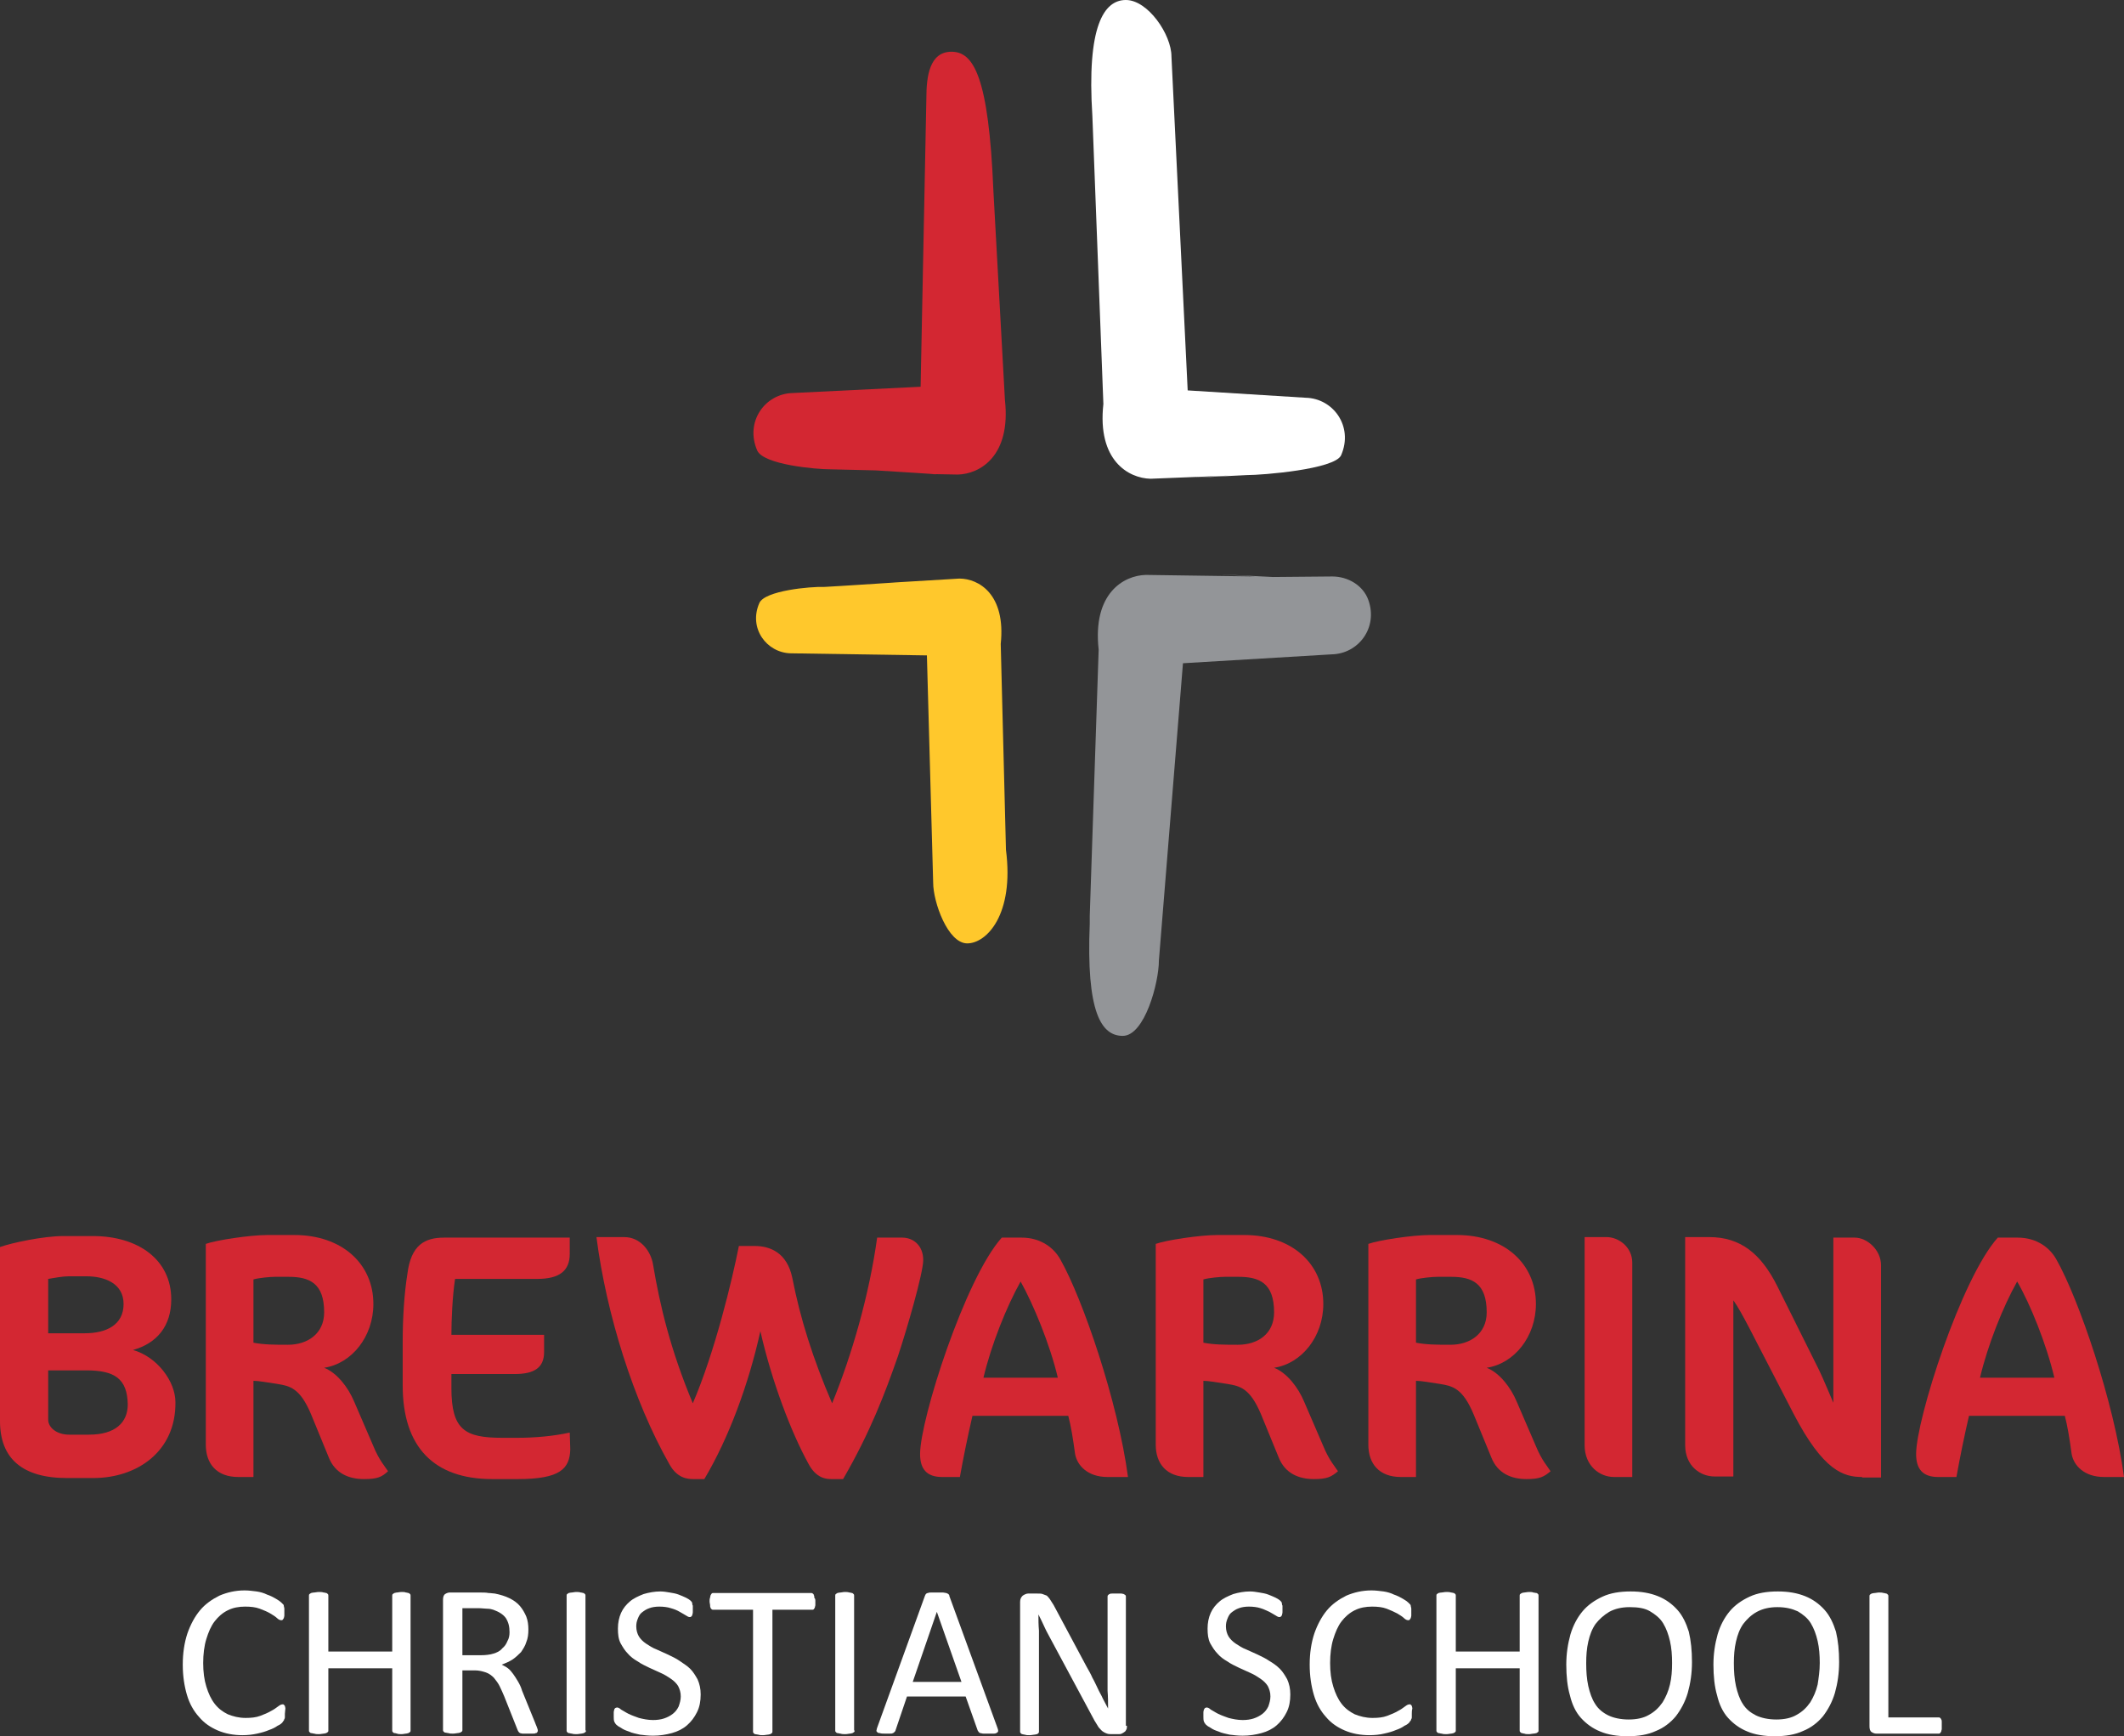 <?xml version="1.0" encoding="UTF-8"?>
<svg width="104px" height="85px" viewBox="0 0 104 85" version="1.1" xmlns="http://www.w3.org/2000/svg" xmlns:xlink="http://www.w3.org/1999/xlink">
    <rect x="0" y="0" width="104" height="85" fill="#333333" stroke="none"/>
    <title>full_logo</title>
    <g id="full_logo" stroke="none" stroke-width="1" fill="none" fill-rule="evenodd">
        <g id="9065_Brewarrina-Logo" fill-rule="nonzero">
            <path d="M4.231,67.089 L2.359,67.089 L2.359,69.494 C2.359,69.904 2.795,70.236 3.385,70.236 L4.359,70.236 C5.641,70.236 6.256,69.648 6.256,68.752 C6.231,67.498 5.615,67.089 4.231,67.089 M4.231,62.483 L3.359,62.483 C3.077,62.483 2.667,62.56 2.359,62.611 L2.359,65.272 L4.154,65.272 C5.205,65.272 6.051,64.863 6.051,63.84 C6.051,62.816 5.103,62.483 4.231,62.483 M4.564,72.36 L3.282,72.36 C1.077,72.36 0,71.388 0,69.571 L0,61.051 C0.564,60.846 2.128,60.513 3.103,60.513 L4.538,60.513 C6.795,60.513 8.385,61.69 8.385,63.609 C8.385,64.914 7.692,65.759 6.513,66.091 C7.692,66.424 8.59,67.626 8.59,68.65 C8.615,71.055 6.718,72.36 4.564,72.36" id="Shape" fill="#D32732"></path>
            <path d="M13.462,62.509 C13.231,62.509 12.667,62.56 12.41,62.637 L12.41,65.733 C12.923,65.835 13.462,65.835 14.103,65.835 C15.051,65.835 15.872,65.298 15.872,64.249 C15.872,62.816 15.154,62.509 14.128,62.509 L13.462,62.509 Z M17.821,72.411 C17.077,72.411 16.41,72.13 16.103,71.362 L15.231,69.238 C14.692,67.959 14.205,67.857 13.59,67.754 C13.077,67.678 12.667,67.601 12.41,67.601 L12.41,72.309 L11.667,72.309 C10.615,72.309 10.077,71.669 10.077,70.722 L10.077,60.897 C10.564,60.718 12.231,60.462 13.103,60.462 L14.41,60.462 C16.744,60.462 18.282,61.869 18.282,63.84 C18.282,65.426 17.231,66.756 15.872,66.961 C16.513,67.217 17.051,67.933 17.333,68.599 L18.282,70.799 C18.564,71.49 18.872,71.823 19,72.027 C18.692,72.309 18.487,72.411 17.821,72.411" id="Shape" fill="#D32732"></path>
            <path d="M27.923,70.953 C27.897,71.899 27.436,72.411 25.359,72.411 L24.103,72.411 C21.231,72.411 19.718,70.825 19.718,67.831 L19.718,65.656 C19.718,64.53 19.795,63.302 19.949,62.356 C20.128,60.948 20.795,60.59 21.744,60.59 L27.897,60.59 L27.897,61.383 C27.897,62.202 27.41,62.611 26.308,62.611 L22.282,62.611 C22.154,63.456 22.103,64.607 22.103,65.349 L26.641,65.349 L26.641,66.194 C26.641,66.961 26.154,67.268 25.205,67.268 L22.103,67.268 L22.103,67.959 C22.103,70.006 22.769,70.39 24.59,70.39 L25.333,70.39 C26.179,70.39 27.077,70.313 27.897,70.134 L27.923,70.953 Z" id="Path" fill="#D32732"></path>
            <path d="M41.282,72.411 L40.718,72.411 C40.462,72.411 39.974,72.386 39.59,71.669 C38.744,70.134 37.795,67.652 37.231,65.17 C36.667,67.729 35.692,70.39 34.487,72.411 L33.949,72.411 C33.692,72.411 33.154,72.386 32.769,71.669 C31.026,68.599 29.692,64.351 29.205,60.564 L30.564,60.564 C31.385,60.564 31.872,61.281 31.974,61.895 C32.308,63.891 32.821,66.066 33.923,68.701 C35,66.194 35.846,62.688 36.179,60.999 L36.949,60.999 C37.718,60.999 38.538,61.332 38.795,62.56 C39.179,64.53 39.795,66.501 40.744,68.701 C41.718,66.321 42.564,63.379 42.949,60.59 L44.179,60.59 C44.718,60.59 45.205,60.974 45.205,61.69 C45.205,62.33 44.385,65.144 43.974,66.373 C43.333,68.215 42.615,70.108 41.282,72.411" id="Path" fill="#D32732"></path>
            <path d="M49.974,62.739 C49.282,63.967 48.538,65.835 48.154,67.447 L51.795,67.447 C51.41,65.81 50.59,63.84 49.974,62.739 M54.231,72.309 C53.256,72.309 52.744,71.746 52.641,71.183 C52.538,70.415 52.436,69.801 52.308,69.315 L47.615,69.315 C47.385,70.313 47.179,71.311 47,72.309 L46.128,72.309 C45.359,72.309 45.051,71.899 45.051,71.183 C45.051,69.494 47.256,62.586 49.051,60.59 L50.026,60.59 C50.974,60.59 51.615,61.102 51.923,61.665 C53,63.558 54.744,68.624 55.231,72.309 L54.231,72.309 L54.231,72.309 Z" id="Shape" fill="#D32732"></path>
            <path d="M59.974,62.509 C59.744,62.509 59.179,62.56 58.923,62.637 L58.923,65.733 C59.436,65.835 59.974,65.835 60.615,65.835 C61.59,65.835 62.385,65.298 62.385,64.249 C62.385,62.816 61.667,62.509 60.641,62.509 L59.974,62.509 Z M64.333,72.411 C63.59,72.411 62.923,72.13 62.615,71.362 L61.744,69.238 C61.205,67.959 60.718,67.857 60.103,67.754 C59.59,67.678 59.179,67.601 58.923,67.601 L58.923,72.309 L58.179,72.309 C57.128,72.309 56.59,71.669 56.59,70.722 L56.59,60.897 C57.077,60.718 58.744,60.462 59.615,60.462 L60.923,60.462 C63.256,60.462 64.795,61.869 64.795,63.84 C64.795,65.426 63.744,66.756 62.385,66.961 C63.026,67.217 63.564,67.933 63.846,68.599 L64.795,70.799 C65.077,71.49 65.385,71.823 65.513,72.027 C65.179,72.309 64.974,72.411 64.333,72.411" id="Shape" fill="#D32732"></path>
            <path d="M70.385,62.509 C70.154,62.509 69.59,62.56 69.333,62.637 L69.333,65.733 C69.846,65.835 70.385,65.835 71.026,65.835 C71.974,65.835 72.795,65.298 72.795,64.249 C72.795,62.816 72.077,62.509 71.051,62.509 L70.385,62.509 Z M74.744,72.411 C74,72.411 73.333,72.13 73.026,71.362 L72.154,69.238 C71.615,67.959 71.128,67.857 70.513,67.754 C70,67.678 69.59,67.601 69.333,67.601 L69.333,72.309 L68.59,72.309 C67.538,72.309 67,71.669 67,70.722 L67,60.897 C67.487,60.718 69.154,60.462 70.026,60.462 L71.333,60.462 C73.667,60.462 75.205,61.869 75.205,63.84 C75.205,65.426 74.154,66.756 72.795,66.961 C73.436,67.217 73.974,67.933 74.256,68.599 L75.205,70.799 C75.487,71.49 75.795,71.823 75.923,72.027 C75.59,72.309 75.385,72.411 74.744,72.411" id="Shape" fill="#D32732"></path>
            <path d="M79.026,72.309 C78.333,72.309 77.59,71.772 77.59,70.748 L77.59,60.564 L78.667,60.564 C79.256,60.564 79.923,61.051 79.923,61.818 L79.923,72.309 L79.026,72.309 L79.026,72.309 Z" id="Path" fill="#D32732"></path>
            <path d="M91.179,72.309 C90.282,72.309 89.282,72.027 87.821,69.213 L85.667,65.042 C85.333,64.402 85.077,63.942 84.872,63.66 L84.872,72.283 L83.949,72.283 C83.256,72.283 82.513,71.772 82.513,70.748 L82.513,60.564 L83.692,60.564 C85.231,60.564 86.231,61.383 87.026,62.97 L89.077,67.089 C89.308,67.575 89.59,68.266 89.769,68.675 L89.769,60.59 L90.821,60.59 C91.41,60.59 92.103,61.179 92.103,61.946 L92.103,72.334 L91.179,72.334 L91.179,72.309 Z" id="Path" fill="#D32732"></path>
            <path d="M98.769,62.739 C98.077,63.967 97.333,65.835 96.949,67.447 L100.59,67.447 C100.205,65.81 99.41,63.84 98.769,62.739 M103.026,72.309 C102.051,72.309 101.538,71.746 101.436,71.183 C101.333,70.415 101.231,69.801 101.103,69.315 L96.41,69.315 C96.179,70.313 95.974,71.311 95.795,72.309 L94.897,72.309 C94.128,72.309 93.821,71.899 93.821,71.183 C93.821,69.494 96.026,62.586 97.821,60.59 L98.795,60.59 C99.744,60.59 100.385,61.102 100.692,61.665 C101.769,63.558 103.513,68.624 104,72.309 L103.026,72.309 L103.026,72.309 Z" id="Shape" fill="#D32732"></path>
            <path d="M13.949,83.9 C13.949,83.951 13.949,84.002 13.949,84.053 C13.949,84.104 13.949,84.13 13.923,84.156 C13.923,84.181 13.897,84.207 13.897,84.232 C13.872,84.258 13.846,84.284 13.821,84.335 C13.795,84.36 13.718,84.437 13.59,84.488 C13.487,84.565 13.333,84.642 13.179,84.693 C13,84.77 12.821,84.821 12.59,84.872 C12.359,84.923 12.128,84.949 11.872,84.949 C11.436,84.949 11.026,84.872 10.667,84.719 C10.308,84.565 10,84.36 9.744,84.053 C9.487,83.772 9.282,83.414 9.154,82.979 C9.026,82.544 8.949,82.057 8.949,81.495 C8.949,80.932 9.026,80.42 9.179,79.959 C9.333,79.524 9.538,79.141 9.795,78.834 C10.051,78.526 10.385,78.296 10.744,78.117 C11.103,77.964 11.513,77.861 11.974,77.861 C12.179,77.861 12.359,77.887 12.564,77.912 C12.744,77.938 12.923,77.989 13.077,78.066 C13.231,78.117 13.385,78.194 13.513,78.271 C13.641,78.347 13.718,78.399 13.769,78.45 C13.821,78.501 13.846,78.526 13.872,78.552 C13.897,78.578 13.897,78.603 13.897,78.629 C13.897,78.654 13.923,78.706 13.923,78.757 C13.923,78.808 13.923,78.859 13.923,78.91 C13.923,78.987 13.923,79.038 13.923,79.089 C13.923,79.141 13.897,79.192 13.897,79.217 C13.872,79.243 13.872,79.269 13.846,79.294 C13.821,79.32 13.795,79.32 13.769,79.32 C13.718,79.32 13.641,79.294 13.564,79.217 C13.487,79.141 13.359,79.064 13.231,78.987 C13.103,78.91 12.923,78.834 12.718,78.757 C12.513,78.68 12.282,78.654 12,78.654 C11.692,78.654 11.41,78.706 11.154,78.834 C10.897,78.961 10.692,79.141 10.513,79.371 C10.333,79.601 10.205,79.908 10.103,80.241 C10,80.573 9.949,80.983 9.949,81.418 C9.949,81.853 10,82.237 10.103,82.569 C10.205,82.902 10.333,83.183 10.513,83.414 C10.692,83.644 10.897,83.797 11.154,83.925 C11.41,84.028 11.692,84.104 12.026,84.104 C12.308,84.104 12.538,84.079 12.744,84.002 C12.949,83.925 13.128,83.849 13.256,83.772 C13.41,83.695 13.513,83.618 13.615,83.542 C13.718,83.465 13.769,83.439 13.846,83.439 C13.872,83.439 13.897,83.439 13.897,83.465 C13.923,83.465 13.923,83.49 13.949,83.516 C13.949,83.542 13.974,83.593 13.974,83.644 C13.974,83.695 13.949,83.823 13.949,83.9" id="Path" fill="#FFFFFF"></path>
            <path d="M20.103,84.719 C20.103,84.744 20.103,84.77 20.077,84.795 C20.051,84.821 20.026,84.821 20,84.846 C19.974,84.846 19.923,84.872 19.872,84.872 C19.821,84.872 19.744,84.898 19.667,84.898 C19.564,84.898 19.513,84.898 19.436,84.872 C19.359,84.846 19.333,84.846 19.308,84.846 C19.282,84.846 19.256,84.821 19.231,84.795 C19.205,84.77 19.205,84.744 19.205,84.719 L19.205,81.674 L16.077,81.674 L16.077,84.719 C16.077,84.744 16.077,84.77 16.051,84.795 C16.026,84.821 16,84.821 15.974,84.846 C15.949,84.846 15.897,84.872 15.846,84.872 C15.795,84.872 15.718,84.898 15.615,84.898 C15.538,84.898 15.462,84.898 15.385,84.872 C15.333,84.872 15.282,84.846 15.231,84.846 C15.205,84.846 15.179,84.821 15.154,84.795 C15.128,84.77 15.128,84.744 15.128,84.719 L15.128,78.117 C15.128,78.092 15.128,78.066 15.154,78.04 C15.179,78.015 15.205,78.015 15.231,77.989 C15.256,77.989 15.308,77.964 15.385,77.964 C15.436,77.964 15.513,77.938 15.615,77.938 C15.692,77.938 15.769,77.938 15.846,77.964 C15.897,77.964 15.949,77.989 15.974,77.989 C16,77.989 16.026,78.015 16.051,78.04 C16.077,78.066 16.077,78.092 16.077,78.117 L16.077,80.855 L19.205,80.855 L19.205,78.117 C19.205,78.092 19.205,78.066 19.231,78.04 C19.256,78.015 19.282,78.015 19.308,77.989 C19.333,77.989 19.385,77.964 19.436,77.964 C19.487,77.964 19.564,77.938 19.667,77.938 C19.744,77.938 19.821,77.938 19.872,77.964 C19.923,77.964 19.974,77.989 20,77.989 C20.026,77.989 20.051,78.015 20.077,78.04 C20.103,78.066 20.103,78.092 20.103,78.117 L20.103,84.719 L20.103,84.719 Z" id="Path" fill="#FFFFFF"></path>
            <path d="M24.949,79.908 C24.949,79.627 24.897,79.422 24.769,79.217 C24.641,79.038 24.436,78.91 24.154,78.808 C24.077,78.782 23.974,78.757 23.846,78.757 C23.744,78.757 23.59,78.731 23.41,78.731 L22.641,78.731 L22.641,81.034 L23.538,81.034 C23.769,81.034 24,81.008 24.154,80.957 C24.333,80.906 24.487,80.829 24.59,80.701 C24.718,80.599 24.795,80.471 24.846,80.343 C24.923,80.215 24.949,80.062 24.949,79.908 M26.333,84.719 C26.333,84.744 26.333,84.77 26.308,84.795 C26.308,84.821 26.282,84.846 26.231,84.846 C26.205,84.872 26.154,84.872 26.077,84.872 C26.026,84.872 25.923,84.872 25.821,84.872 C25.718,84.872 25.641,84.872 25.59,84.872 C25.538,84.872 25.487,84.846 25.462,84.846 C25.436,84.821 25.41,84.821 25.385,84.77 C25.359,84.744 25.359,84.719 25.333,84.667 L24.692,83.055 C24.615,82.876 24.538,82.697 24.462,82.544 C24.385,82.39 24.282,82.262 24.179,82.134 C24.077,82.032 23.949,81.93 23.795,81.878 C23.641,81.827 23.462,81.776 23.256,81.776 L22.641,81.776 L22.641,84.693 C22.641,84.719 22.641,84.744 22.615,84.77 C22.59,84.795 22.564,84.795 22.538,84.821 C22.513,84.821 22.462,84.846 22.41,84.846 C22.359,84.846 22.282,84.872 22.179,84.872 C22.103,84.872 22.026,84.872 21.949,84.846 C21.897,84.846 21.846,84.821 21.795,84.821 C21.769,84.821 21.744,84.795 21.718,84.77 C21.692,84.744 21.692,84.719 21.692,84.693 L21.692,78.322 C21.692,78.194 21.718,78.092 21.795,78.04 C21.872,77.989 21.949,77.964 22.026,77.964 L23.487,77.964 C23.667,77.964 23.795,77.964 23.923,77.989 C24.051,77.989 24.154,78.015 24.231,78.015 C24.487,78.066 24.744,78.143 24.949,78.245 C25.154,78.347 25.333,78.475 25.462,78.629 C25.59,78.782 25.692,78.961 25.769,79.141 C25.846,79.345 25.872,79.55 25.872,79.78 C25.872,80.011 25.846,80.215 25.769,80.394 C25.718,80.573 25.615,80.727 25.513,80.88 C25.385,81.008 25.256,81.136 25.103,81.239 C24.949,81.341 24.769,81.418 24.564,81.495 C24.667,81.546 24.769,81.597 24.872,81.674 C24.974,81.75 25.051,81.853 25.128,81.955 C25.205,82.057 25.282,82.185 25.359,82.313 C25.436,82.441 25.513,82.595 25.564,82.774 L26.179,84.284 C26.231,84.411 26.256,84.488 26.282,84.539 C26.333,84.667 26.333,84.693 26.333,84.719" id="Shape" fill="#FFFFFF"></path>
            <path d="M28.692,84.719 C28.692,84.744 28.692,84.77 28.667,84.795 C28.641,84.821 28.615,84.821 28.59,84.846 C28.564,84.846 28.513,84.872 28.462,84.872 C28.41,84.872 28.333,84.898 28.231,84.898 C28.154,84.898 28.077,84.898 28,84.872 C27.949,84.872 27.897,84.846 27.846,84.846 C27.821,84.846 27.795,84.821 27.769,84.795 C27.744,84.77 27.744,84.744 27.744,84.719 L27.744,78.117 C27.744,78.092 27.744,78.066 27.769,78.04 C27.795,78.015 27.821,78.015 27.846,77.989 C27.872,77.989 27.923,77.964 28,77.964 C28.051,77.964 28.128,77.938 28.205,77.938 C28.282,77.938 28.359,77.938 28.436,77.964 C28.487,77.964 28.538,77.989 28.564,77.989 C28.59,77.989 28.615,78.015 28.641,78.04 C28.667,78.066 28.667,78.092 28.667,78.117 L28.667,84.719 L28.692,84.719 Z" id="Path" fill="#FFFFFF"></path>
            <path d="M34.308,82.953 C34.308,83.286 34.256,83.567 34.128,83.823 C34,84.079 33.846,84.284 33.641,84.463 C33.436,84.642 33.179,84.77 32.897,84.846 C32.615,84.923 32.308,84.974 31.974,84.974 C31.744,84.974 31.538,84.949 31.333,84.923 C31.128,84.872 30.949,84.846 30.795,84.77 C30.641,84.719 30.513,84.667 30.41,84.591 C30.308,84.539 30.231,84.488 30.179,84.437 C30.128,84.386 30.103,84.335 30.077,84.284 C30.051,84.207 30.051,84.13 30.051,84.028 C30.051,83.951 30.051,83.874 30.051,83.823 C30.051,83.772 30.077,83.721 30.077,83.695 C30.077,83.669 30.103,83.644 30.128,83.618 C30.154,83.618 30.179,83.593 30.205,83.593 C30.256,83.593 30.333,83.618 30.41,83.695 C30.513,83.746 30.615,83.823 30.769,83.9 C30.923,83.977 31.077,84.028 31.282,84.104 C31.487,84.156 31.718,84.207 31.974,84.207 C32.179,84.207 32.359,84.181 32.513,84.13 C32.667,84.079 32.821,84.002 32.949,83.9 C33.077,83.797 33.154,83.695 33.231,83.542 C33.282,83.388 33.333,83.234 33.333,83.055 C33.333,82.851 33.282,82.697 33.205,82.544 C33.128,82.416 33,82.288 32.846,82.185 C32.692,82.083 32.538,81.981 32.359,81.904 C32.179,81.827 31.974,81.725 31.795,81.648 C31.59,81.546 31.41,81.469 31.231,81.341 C31.051,81.239 30.872,81.111 30.744,80.957 C30.59,80.804 30.487,80.625 30.385,80.446 C30.282,80.241 30.256,80.011 30.256,79.729 C30.256,79.448 30.308,79.192 30.41,78.961 C30.513,78.731 30.667,78.552 30.846,78.399 C31.026,78.245 31.256,78.143 31.513,78.04 C31.769,77.964 32.051,77.912 32.333,77.912 C32.487,77.912 32.641,77.938 32.795,77.964 C32.949,77.989 33.103,78.015 33.231,78.066 C33.359,78.117 33.487,78.168 33.59,78.219 C33.692,78.271 33.769,78.322 33.795,78.347 C33.821,78.373 33.846,78.399 33.872,78.424 C33.872,78.45 33.897,78.475 33.897,78.501 C33.897,78.526 33.897,78.578 33.923,78.603 C33.923,78.654 33.923,78.706 33.923,78.757 C33.923,78.808 33.923,78.885 33.923,78.936 C33.923,78.987 33.897,79.038 33.897,79.064 C33.897,79.089 33.872,79.115 33.846,79.141 C33.821,79.166 33.795,79.166 33.769,79.166 C33.718,79.166 33.667,79.141 33.59,79.089 C33.513,79.038 33.41,78.987 33.282,78.91 C33.154,78.834 33.026,78.782 32.846,78.731 C32.692,78.68 32.487,78.654 32.282,78.654 C32.103,78.654 31.923,78.68 31.795,78.731 C31.641,78.782 31.538,78.859 31.436,78.936 C31.333,79.013 31.282,79.115 31.231,79.243 C31.179,79.371 31.154,79.473 31.154,79.627 C31.154,79.806 31.205,79.985 31.282,80.113 C31.359,80.241 31.487,80.369 31.641,80.471 C31.795,80.573 31.949,80.676 32.154,80.753 C32.333,80.829 32.538,80.932 32.718,81.008 C32.923,81.111 33.103,81.188 33.282,81.315 C33.462,81.443 33.641,81.546 33.795,81.699 C33.949,81.853 34.051,82.032 34.154,82.211 C34.256,82.441 34.308,82.672 34.308,82.953" id="Path" fill="#FFFFFF"></path>
            <path d="M39.923,78.399 C39.923,78.475 39.923,78.526 39.923,78.578 C39.923,78.629 39.897,78.654 39.897,78.706 C39.872,78.731 39.872,78.757 39.846,78.782 C39.821,78.808 39.795,78.808 39.769,78.808 L37.821,78.808 L37.821,84.77 C37.821,84.795 37.821,84.821 37.795,84.846 C37.769,84.872 37.744,84.872 37.718,84.898 C37.692,84.898 37.641,84.923 37.59,84.923 C37.538,84.923 37.462,84.949 37.359,84.949 C37.282,84.949 37.205,84.949 37.128,84.923 C37.077,84.923 37.026,84.898 36.974,84.898 C36.949,84.898 36.923,84.872 36.897,84.846 C36.872,84.821 36.872,84.795 36.872,84.77 L36.872,78.808 L34.923,78.808 C34.897,78.808 34.872,78.808 34.846,78.782 C34.821,78.757 34.795,78.757 34.795,78.706 C34.769,78.68 34.769,78.629 34.769,78.578 C34.769,78.526 34.744,78.475 34.744,78.399 C34.744,78.322 34.744,78.271 34.769,78.219 C34.769,78.168 34.795,78.117 34.795,78.092 C34.821,78.066 34.821,78.04 34.846,78.015 C34.872,77.989 34.897,77.989 34.923,77.989 L39.718,77.989 C39.744,77.989 39.769,77.989 39.795,78.015 C39.821,78.04 39.846,78.04 39.846,78.092 C39.872,78.117 39.872,78.168 39.872,78.219 C39.923,78.271 39.923,78.322 39.923,78.399" id="Path" fill="#FFFFFF"></path>
            <path d="M41.846,84.719 C41.846,84.744 41.846,84.77 41.821,84.795 C41.795,84.821 41.769,84.821 41.744,84.846 C41.718,84.846 41.667,84.872 41.615,84.872 C41.564,84.872 41.487,84.898 41.385,84.898 C41.308,84.898 41.231,84.898 41.154,84.872 C41.103,84.872 41.051,84.846 41,84.846 C40.974,84.846 40.949,84.821 40.923,84.795 C40.897,84.77 40.897,84.744 40.897,84.719 L40.897,78.117 C40.897,78.092 40.897,78.066 40.923,78.04 C40.949,78.015 40.974,78.015 41,77.989 C41.026,77.989 41.077,77.964 41.154,77.964 C41.205,77.964 41.282,77.938 41.359,77.938 C41.436,77.938 41.513,77.938 41.59,77.964 C41.641,77.964 41.692,77.989 41.718,77.989 C41.744,77.989 41.769,78.015 41.795,78.04 C41.821,78.066 41.821,78.092 41.821,78.117 L41.821,84.719 L41.846,84.719 Z" id="Path" fill="#FFFFFF"></path>
            <path d="M45.872,78.91 L45.872,78.91 L44.692,82.339 L47.077,82.339 L45.872,78.91 Z M48.821,84.539 C48.846,84.616 48.872,84.667 48.872,84.719 C48.872,84.77 48.872,84.795 48.821,84.821 C48.795,84.846 48.744,84.872 48.667,84.872 C48.59,84.872 48.513,84.872 48.41,84.872 C48.308,84.872 48.205,84.872 48.154,84.872 C48.077,84.872 48.051,84.846 48,84.846 C47.974,84.846 47.949,84.821 47.923,84.795 C47.897,84.77 47.897,84.744 47.872,84.719 L47.282,83.055 L44.41,83.055 L43.846,84.719 C43.846,84.744 43.821,84.77 43.795,84.795 C43.769,84.821 43.744,84.846 43.718,84.846 C43.692,84.872 43.641,84.872 43.564,84.872 C43.513,84.872 43.41,84.872 43.333,84.872 C43.231,84.872 43.154,84.872 43.077,84.846 C43,84.846 42.974,84.821 42.949,84.795 C42.923,84.77 42.897,84.744 42.923,84.693 C42.923,84.642 42.949,84.591 42.974,84.514 L45.282,78.143 C45.308,78.092 45.308,78.066 45.333,78.04 C45.359,78.015 45.385,77.989 45.436,77.989 C45.487,77.964 45.538,77.964 45.615,77.964 C45.692,77.964 45.769,77.964 45.872,77.964 C45.974,77.964 46.077,77.964 46.154,77.964 C46.231,77.964 46.282,77.989 46.333,77.989 C46.385,78.015 46.41,78.015 46.436,78.04 C46.462,78.066 46.487,78.092 46.487,78.143 L48.821,84.539 Z" id="Shape" fill="#FFFFFF"></path>
            <path d="M55.179,84.488 C55.179,84.565 55.179,84.616 55.154,84.667 C55.128,84.719 55.103,84.77 55.051,84.795 C55.026,84.821 54.974,84.846 54.923,84.872 C54.872,84.898 54.821,84.898 54.769,84.898 L54.462,84.898 C54.359,84.898 54.282,84.898 54.205,84.872 C54.128,84.846 54.077,84.821 54,84.77 C53.923,84.719 53.872,84.642 53.795,84.565 C53.744,84.488 53.667,84.36 53.59,84.232 L51.487,80.318 C51.385,80.113 51.256,79.908 51.154,79.678 C51.051,79.448 50.949,79.243 50.846,79.038 L50.846,79.038 C50.846,79.294 50.846,79.55 50.872,79.831 C50.872,80.087 50.872,80.369 50.872,80.625 L50.872,84.77 C50.872,84.795 50.872,84.821 50.846,84.846 C50.821,84.872 50.795,84.898 50.769,84.898 C50.744,84.898 50.692,84.923 50.641,84.923 C50.59,84.923 50.513,84.949 50.41,84.949 C50.308,84.949 50.256,84.949 50.179,84.923 C50.128,84.923 50.077,84.898 50.051,84.898 C50.026,84.898 50,84.872 49.974,84.846 C49.949,84.821 49.949,84.795 49.949,84.77 L49.949,78.424 C49.949,78.271 50,78.194 50.077,78.117 C50.154,78.066 50.256,78.015 50.333,78.015 L50.795,78.015 C50.897,78.015 51,78.015 51.051,78.04 C51.128,78.066 51.179,78.092 51.256,78.117 C51.308,78.168 51.359,78.219 51.41,78.296 C51.462,78.373 51.513,78.45 51.59,78.578 L53.205,81.597 C53.308,81.776 53.41,81.955 53.487,82.134 C53.59,82.313 53.667,82.492 53.744,82.646 C53.821,82.825 53.923,82.979 54,83.158 C54.077,83.311 54.179,83.49 54.256,83.644 L54.256,83.644 C54.256,83.362 54.256,83.081 54.231,82.774 C54.231,82.467 54.231,82.185 54.231,81.904 L54.231,78.168 C54.231,78.143 54.231,78.117 54.256,78.092 C54.282,78.066 54.308,78.04 54.333,78.04 C54.359,78.015 54.41,78.015 54.462,78.015 C54.513,78.015 54.59,78.015 54.692,78.015 C54.769,78.015 54.846,78.015 54.897,78.015 C54.949,78.015 55,78.04 55.026,78.04 C55.051,78.066 55.077,78.066 55.103,78.092 C55.128,78.117 55.128,78.143 55.128,78.168 L55.128,84.488 L55.179,84.488 Z" id="Path" fill="#FFFFFF"></path>
            <path d="M63.179,82.953 C63.179,83.286 63.128,83.567 63,83.823 C62.872,84.079 62.718,84.284 62.513,84.463 C62.308,84.642 62.051,84.77 61.769,84.846 C61.487,84.923 61.179,84.974 60.846,84.974 C60.615,84.974 60.41,84.949 60.205,84.923 C60,84.872 59.821,84.846 59.667,84.77 C59.513,84.719 59.385,84.667 59.282,84.591 C59.179,84.539 59.103,84.488 59.051,84.437 C59,84.386 58.974,84.335 58.949,84.284 C58.923,84.207 58.923,84.13 58.923,84.028 C58.923,83.951 58.923,83.874 58.923,83.823 C58.923,83.772 58.949,83.721 58.949,83.695 C58.974,83.669 58.974,83.644 59,83.618 C59.026,83.618 59.051,83.593 59.077,83.593 C59.128,83.593 59.205,83.618 59.282,83.695 C59.385,83.746 59.487,83.823 59.641,83.9 C59.795,83.977 59.949,84.028 60.154,84.104 C60.359,84.156 60.59,84.207 60.846,84.207 C61.051,84.207 61.231,84.181 61.385,84.13 C61.538,84.079 61.692,84.002 61.821,83.9 C61.949,83.797 62.026,83.695 62.103,83.542 C62.154,83.388 62.205,83.234 62.205,83.055 C62.205,82.851 62.154,82.697 62.077,82.544 C62,82.416 61.872,82.288 61.718,82.185 C61.564,82.083 61.41,81.981 61.231,81.904 C61.051,81.827 60.846,81.725 60.667,81.648 C60.462,81.546 60.282,81.469 60.103,81.341 C59.923,81.239 59.744,81.111 59.615,80.957 C59.462,80.804 59.359,80.625 59.256,80.446 C59.154,80.241 59.128,80.011 59.128,79.729 C59.128,79.448 59.179,79.192 59.282,78.961 C59.385,78.731 59.538,78.552 59.718,78.399 C59.897,78.245 60.128,78.143 60.385,78.04 C60.641,77.964 60.923,77.912 61.205,77.912 C61.359,77.912 61.513,77.938 61.667,77.964 C61.821,77.989 61.974,78.015 62.103,78.066 C62.231,78.117 62.359,78.168 62.462,78.219 C62.564,78.271 62.641,78.322 62.667,78.347 C62.692,78.373 62.718,78.399 62.744,78.424 C62.744,78.45 62.769,78.475 62.769,78.501 C62.769,78.526 62.769,78.578 62.795,78.603 C62.795,78.654 62.795,78.706 62.795,78.757 C62.795,78.808 62.795,78.885 62.795,78.936 C62.795,78.987 62.769,79.038 62.769,79.064 C62.769,79.089 62.744,79.115 62.718,79.141 C62.692,79.166 62.667,79.166 62.641,79.166 C62.59,79.166 62.538,79.141 62.462,79.089 C62.385,79.038 62.282,78.987 62.154,78.91 C62.026,78.859 61.897,78.782 61.718,78.731 C61.564,78.68 61.359,78.654 61.154,78.654 C60.974,78.654 60.795,78.68 60.667,78.731 C60.513,78.782 60.41,78.859 60.308,78.936 C60.205,79.013 60.154,79.115 60.103,79.243 C60.051,79.371 60.026,79.473 60.026,79.627 C60.026,79.806 60.077,79.985 60.154,80.113 C60.231,80.241 60.359,80.369 60.513,80.471 C60.667,80.573 60.821,80.676 61.026,80.753 C61.205,80.829 61.41,80.932 61.59,81.008 C61.795,81.111 61.974,81.188 62.154,81.315 C62.333,81.418 62.513,81.546 62.667,81.699 C62.821,81.853 62.923,82.032 63.026,82.211 C63.128,82.441 63.179,82.672 63.179,82.953" id="Path" fill="#FFFFFF"></path>
            <path d="M69.128,83.9 C69.128,83.951 69.128,84.002 69.128,84.053 C69.128,84.104 69.128,84.13 69.103,84.156 C69.103,84.181 69.077,84.207 69.077,84.232 C69.051,84.258 69.026,84.284 69,84.335 C68.974,84.36 68.897,84.437 68.769,84.488 C68.667,84.565 68.513,84.642 68.359,84.693 C68.179,84.77 68,84.821 67.769,84.872 C67.564,84.923 67.308,84.949 67.051,84.949 C66.615,84.949 66.205,84.872 65.846,84.719 C65.487,84.565 65.179,84.36 64.923,84.053 C64.667,83.772 64.462,83.414 64.333,82.979 C64.205,82.544 64.128,82.057 64.128,81.495 C64.128,80.932 64.205,80.42 64.359,79.959 C64.513,79.524 64.718,79.141 64.974,78.834 C65.231,78.526 65.564,78.296 65.923,78.117 C66.282,77.964 66.692,77.861 67.154,77.861 C67.359,77.861 67.538,77.887 67.744,77.912 C67.923,77.938 68.103,77.989 68.256,78.066 C68.41,78.117 68.564,78.194 68.692,78.271 C68.821,78.347 68.897,78.399 68.949,78.45 C69,78.501 69.026,78.526 69.051,78.552 C69.077,78.578 69.077,78.603 69.077,78.629 C69.077,78.654 69.103,78.706 69.103,78.757 C69.103,78.808 69.103,78.859 69.103,78.91 C69.103,78.987 69.103,79.038 69.103,79.089 C69.103,79.141 69.077,79.192 69.077,79.217 C69.051,79.243 69.051,79.269 69.026,79.294 C69,79.32 68.974,79.32 68.949,79.32 C68.897,79.32 68.821,79.294 68.744,79.217 C68.667,79.141 68.538,79.064 68.41,78.987 C68.256,78.91 68.103,78.834 67.897,78.757 C67.692,78.68 67.462,78.654 67.179,78.654 C66.872,78.654 66.59,78.706 66.333,78.834 C66.077,78.961 65.872,79.141 65.692,79.371 C65.513,79.601 65.385,79.908 65.282,80.241 C65.179,80.573 65.128,80.983 65.128,81.418 C65.128,81.853 65.179,82.237 65.282,82.569 C65.385,82.902 65.513,83.183 65.692,83.414 C65.872,83.644 66.077,83.797 66.333,83.925 C66.59,84.028 66.872,84.104 67.205,84.104 C67.487,84.104 67.718,84.079 67.923,84.002 C68.128,83.925 68.308,83.849 68.436,83.772 C68.59,83.695 68.692,83.618 68.795,83.542 C68.897,83.465 68.949,83.439 69.026,83.439 C69.051,83.439 69.077,83.439 69.077,83.465 C69.103,83.465 69.103,83.49 69.128,83.516 C69.128,83.542 69.154,83.593 69.154,83.644 C69.128,83.746 69.128,83.823 69.128,83.9" id="Path" fill="#FFFFFF"></path>
            <path d="M75.333,84.719 C75.333,84.744 75.333,84.77 75.308,84.795 C75.282,84.821 75.256,84.821 75.231,84.846 C75.205,84.846 75.154,84.872 75.077,84.872 C75.026,84.872 74.949,84.898 74.872,84.898 C74.769,84.898 74.692,84.898 74.641,84.872 C74.59,84.872 74.538,84.846 74.513,84.846 C74.487,84.846 74.462,84.821 74.436,84.795 C74.41,84.77 74.41,84.744 74.41,84.719 L74.41,81.674 L71.282,81.674 L71.282,84.719 C71.282,84.744 71.282,84.77 71.256,84.795 C71.231,84.821 71.205,84.821 71.179,84.846 C71.154,84.846 71.103,84.872 71.051,84.872 C71,84.872 70.923,84.898 70.821,84.898 C70.744,84.898 70.667,84.898 70.59,84.872 C70.538,84.872 70.487,84.846 70.436,84.846 C70.41,84.846 70.385,84.821 70.359,84.795 C70.333,84.77 70.333,84.744 70.333,84.719 L70.333,78.117 C70.333,78.092 70.333,78.066 70.359,78.04 C70.385,78.015 70.41,78.015 70.436,77.989 C70.462,77.989 70.513,77.964 70.59,77.964 C70.641,77.964 70.718,77.938 70.821,77.938 C70.897,77.938 70.974,77.938 71.051,77.964 C71.103,77.964 71.154,77.989 71.179,77.989 C71.205,77.989 71.231,78.015 71.256,78.04 C71.282,78.066 71.282,78.092 71.282,78.117 L71.282,80.855 L74.41,80.855 L74.41,78.117 C74.41,78.092 74.41,78.066 74.436,78.04 C74.462,78.015 74.487,78.015 74.513,77.989 C74.538,77.989 74.59,77.964 74.641,77.964 C74.692,77.964 74.769,77.938 74.872,77.938 C74.949,77.938 75.026,77.938 75.077,77.964 C75.128,77.964 75.179,77.989 75.231,77.989 C75.256,77.989 75.282,78.015 75.308,78.04 C75.333,78.066 75.333,78.092 75.333,78.117 L75.333,84.719 Z" id="Path" fill="#FFFFFF"></path>
            <path d="M81.872,81.418 C81.872,81.034 81.846,80.676 81.769,80.343 C81.692,80.011 81.59,79.729 81.436,79.473 C81.282,79.217 81.051,79.038 80.795,78.885 C80.538,78.731 80.205,78.68 79.795,78.68 C79.41,78.68 79.077,78.757 78.795,78.91 C78.538,79.064 78.308,79.269 78.128,79.499 C77.949,79.755 77.846,80.036 77.769,80.369 C77.692,80.701 77.667,81.06 77.667,81.418 C77.667,81.827 77.692,82.185 77.769,82.544 C77.846,82.876 77.949,83.183 78.103,83.414 C78.256,83.669 78.487,83.849 78.744,83.977 C79,84.104 79.359,84.181 79.744,84.181 C80.154,84.181 80.487,84.104 80.744,83.951 C81.026,83.797 81.231,83.593 81.41,83.337 C81.564,83.081 81.692,82.8 81.769,82.467 C81.846,82.134 81.872,81.802 81.872,81.418 M82.846,81.367 C82.846,81.93 82.769,82.416 82.641,82.876 C82.513,83.311 82.308,83.695 82.051,84.028 C81.795,84.335 81.462,84.591 81.077,84.744 C80.692,84.923 80.231,85 79.692,85 C79.179,85 78.718,84.923 78.359,84.77 C77.974,84.616 77.667,84.386 77.41,84.104 C77.154,83.823 76.974,83.439 76.872,83.004 C76.744,82.569 76.692,82.057 76.692,81.495 C76.692,80.957 76.769,80.471 76.897,80.011 C77.026,79.576 77.231,79.192 77.487,78.885 C77.744,78.578 78.077,78.347 78.462,78.168 C78.846,77.989 79.308,77.912 79.846,77.912 C80.359,77.912 80.795,77.989 81.179,78.143 C81.564,78.296 81.872,78.526 82.128,78.808 C82.385,79.089 82.564,79.473 82.692,79.883 C82.795,80.318 82.846,80.804 82.846,81.367" id="Shape" fill="#FFFFFF"></path>
            <path d="M89.103,81.418 C89.103,81.034 89.077,80.676 89,80.343 C88.923,80.011 88.821,79.729 88.667,79.473 C88.513,79.217 88.282,79.038 88.026,78.885 C87.744,78.757 87.436,78.68 87.026,78.68 C86.641,78.68 86.308,78.757 86.026,78.91 C85.744,79.064 85.538,79.269 85.359,79.499 C85.179,79.755 85.077,80.036 85,80.369 C84.923,80.701 84.897,81.06 84.897,81.418 C84.897,81.827 84.923,82.185 85,82.544 C85.077,82.876 85.179,83.183 85.333,83.414 C85.487,83.669 85.718,83.849 85.974,83.977 C86.231,84.104 86.59,84.181 86.974,84.181 C87.385,84.181 87.718,84.104 87.974,83.951 C88.256,83.797 88.462,83.593 88.641,83.337 C88.795,83.081 88.923,82.8 89,82.467 C89.051,82.134 89.103,81.802 89.103,81.418 M90.051,81.367 C90.051,81.93 89.974,82.416 89.846,82.876 C89.718,83.311 89.513,83.695 89.256,84.028 C89,84.335 88.667,84.591 88.282,84.744 C87.897,84.923 87.436,85 86.897,85 C86.385,85 85.923,84.923 85.564,84.77 C85.179,84.616 84.872,84.386 84.615,84.104 C84.359,83.823 84.179,83.439 84.077,83.004 C83.949,82.569 83.897,82.057 83.897,81.495 C83.897,80.957 83.974,80.471 84.103,80.011 C84.231,79.576 84.436,79.192 84.692,78.885 C84.949,78.578 85.282,78.347 85.667,78.168 C86.051,77.989 86.513,77.912 87.051,77.912 C87.564,77.912 88,77.989 88.385,78.143 C88.769,78.296 89.077,78.526 89.333,78.808 C89.59,79.089 89.769,79.473 89.897,79.883 C90,80.318 90.051,80.804 90.051,81.367" id="Shape" fill="#FFFFFF"></path>
            <path d="M95.077,84.463 C95.077,84.539 95.077,84.591 95.077,84.642 C95.077,84.693 95.051,84.719 95.051,84.77 C95.026,84.795 95.026,84.821 95,84.846 C94.974,84.872 94.949,84.872 94.923,84.872 L91.872,84.872 C91.795,84.872 91.718,84.846 91.641,84.795 C91.564,84.744 91.538,84.642 91.538,84.514 L91.538,78.143 C91.538,78.117 91.538,78.092 91.564,78.066 C91.59,78.04 91.615,78.04 91.641,78.015 C91.667,78.015 91.718,77.989 91.795,77.989 C91.846,77.989 91.923,77.964 92,77.964 C92.077,77.964 92.154,77.964 92.231,77.989 C92.282,77.989 92.333,78.015 92.359,78.015 C92.385,78.015 92.41,78.04 92.436,78.066 C92.462,78.092 92.462,78.117 92.462,78.143 L92.462,84.079 L94.923,84.079 C94.949,84.079 94.974,84.079 95,84.104 C95.026,84.13 95.051,84.156 95.051,84.181 C95.077,84.207 95.077,84.258 95.077,84.309 C95.077,84.335 95.077,84.411 95.077,84.463" id="Path" fill="#FFFFFF"></path>
            <path d="M47.359,46.185 C46.41,46.185 45.692,44.163 45.692,43.216 L45.385,32.086 L38.718,31.984 C37.538,31.958 36.641,30.756 37.179,29.527 C37.436,28.913 39.692,28.709 40.359,28.734 L41.231,28.683 C41.231,28.683 44.872,28.453 43.564,28.53 L46.974,28.325 C47.923,28.325 49.256,29.092 49,31.523 L49.256,41.604 C49.667,44.777 48.308,46.185 47.359,46.185" id="Path" fill="#FFC82C"></path>
            <path d="M54.974,50.713 C56.051,50.713 56.744,48.104 56.744,47.029 L57.923,32.47 L65.205,32.035 C66.513,32.009 67.487,30.73 67,29.374 C66.744,28.657 66,28.222 65.231,28.222 L62.333,28.248 C62.333,28.248 57.333,27.992 61.487,28.222 L56.103,28.146 C55.026,28.171 53.487,29.041 53.795,31.805 L53.359,44.828 C53.359,44.956 53.359,45.084 53.359,45.212 C53.179,49.562 53.923,50.713 54.974,50.713" id="Path" fill="#939598"></path>
            <path d="M46.59,2.533 C45.513,2.533 45.359,3.736 45.359,4.81 L45.077,18.934 L38.821,19.241 C37.462,19.267 36.462,20.649 37.077,22.056 C37.385,22.747 39.923,22.977 40.692,22.977 L42.872,23.028 C42.872,23.028 47.026,23.284 45.538,23.207 L46.897,23.233 C47.974,23.207 49.513,22.337 49.205,19.574 L48.641,9.339 C48.41,3.736 47.667,2.533 46.59,2.533" id="Path" fill="#D32732"></path>
            <path d="M55.128,0 C56.205,0 57.359,1.689 57.359,2.763 L58.154,19.113 L63.923,19.472 C65.282,19.497 66.282,20.879 65.667,22.286 C65.359,22.977 61.821,23.259 61.051,23.259 L61.051,23.259 C61.051,23.259 56.051,23.514 60.205,23.284 L56.333,23.438 C55.256,23.412 53.718,22.542 54.026,19.779 L53.487,5.68 C53.205,1.279 54.051,0 55.128,0" id="Path" fill="#FFFFFF"></path>
        </g>
    </g>
</svg>